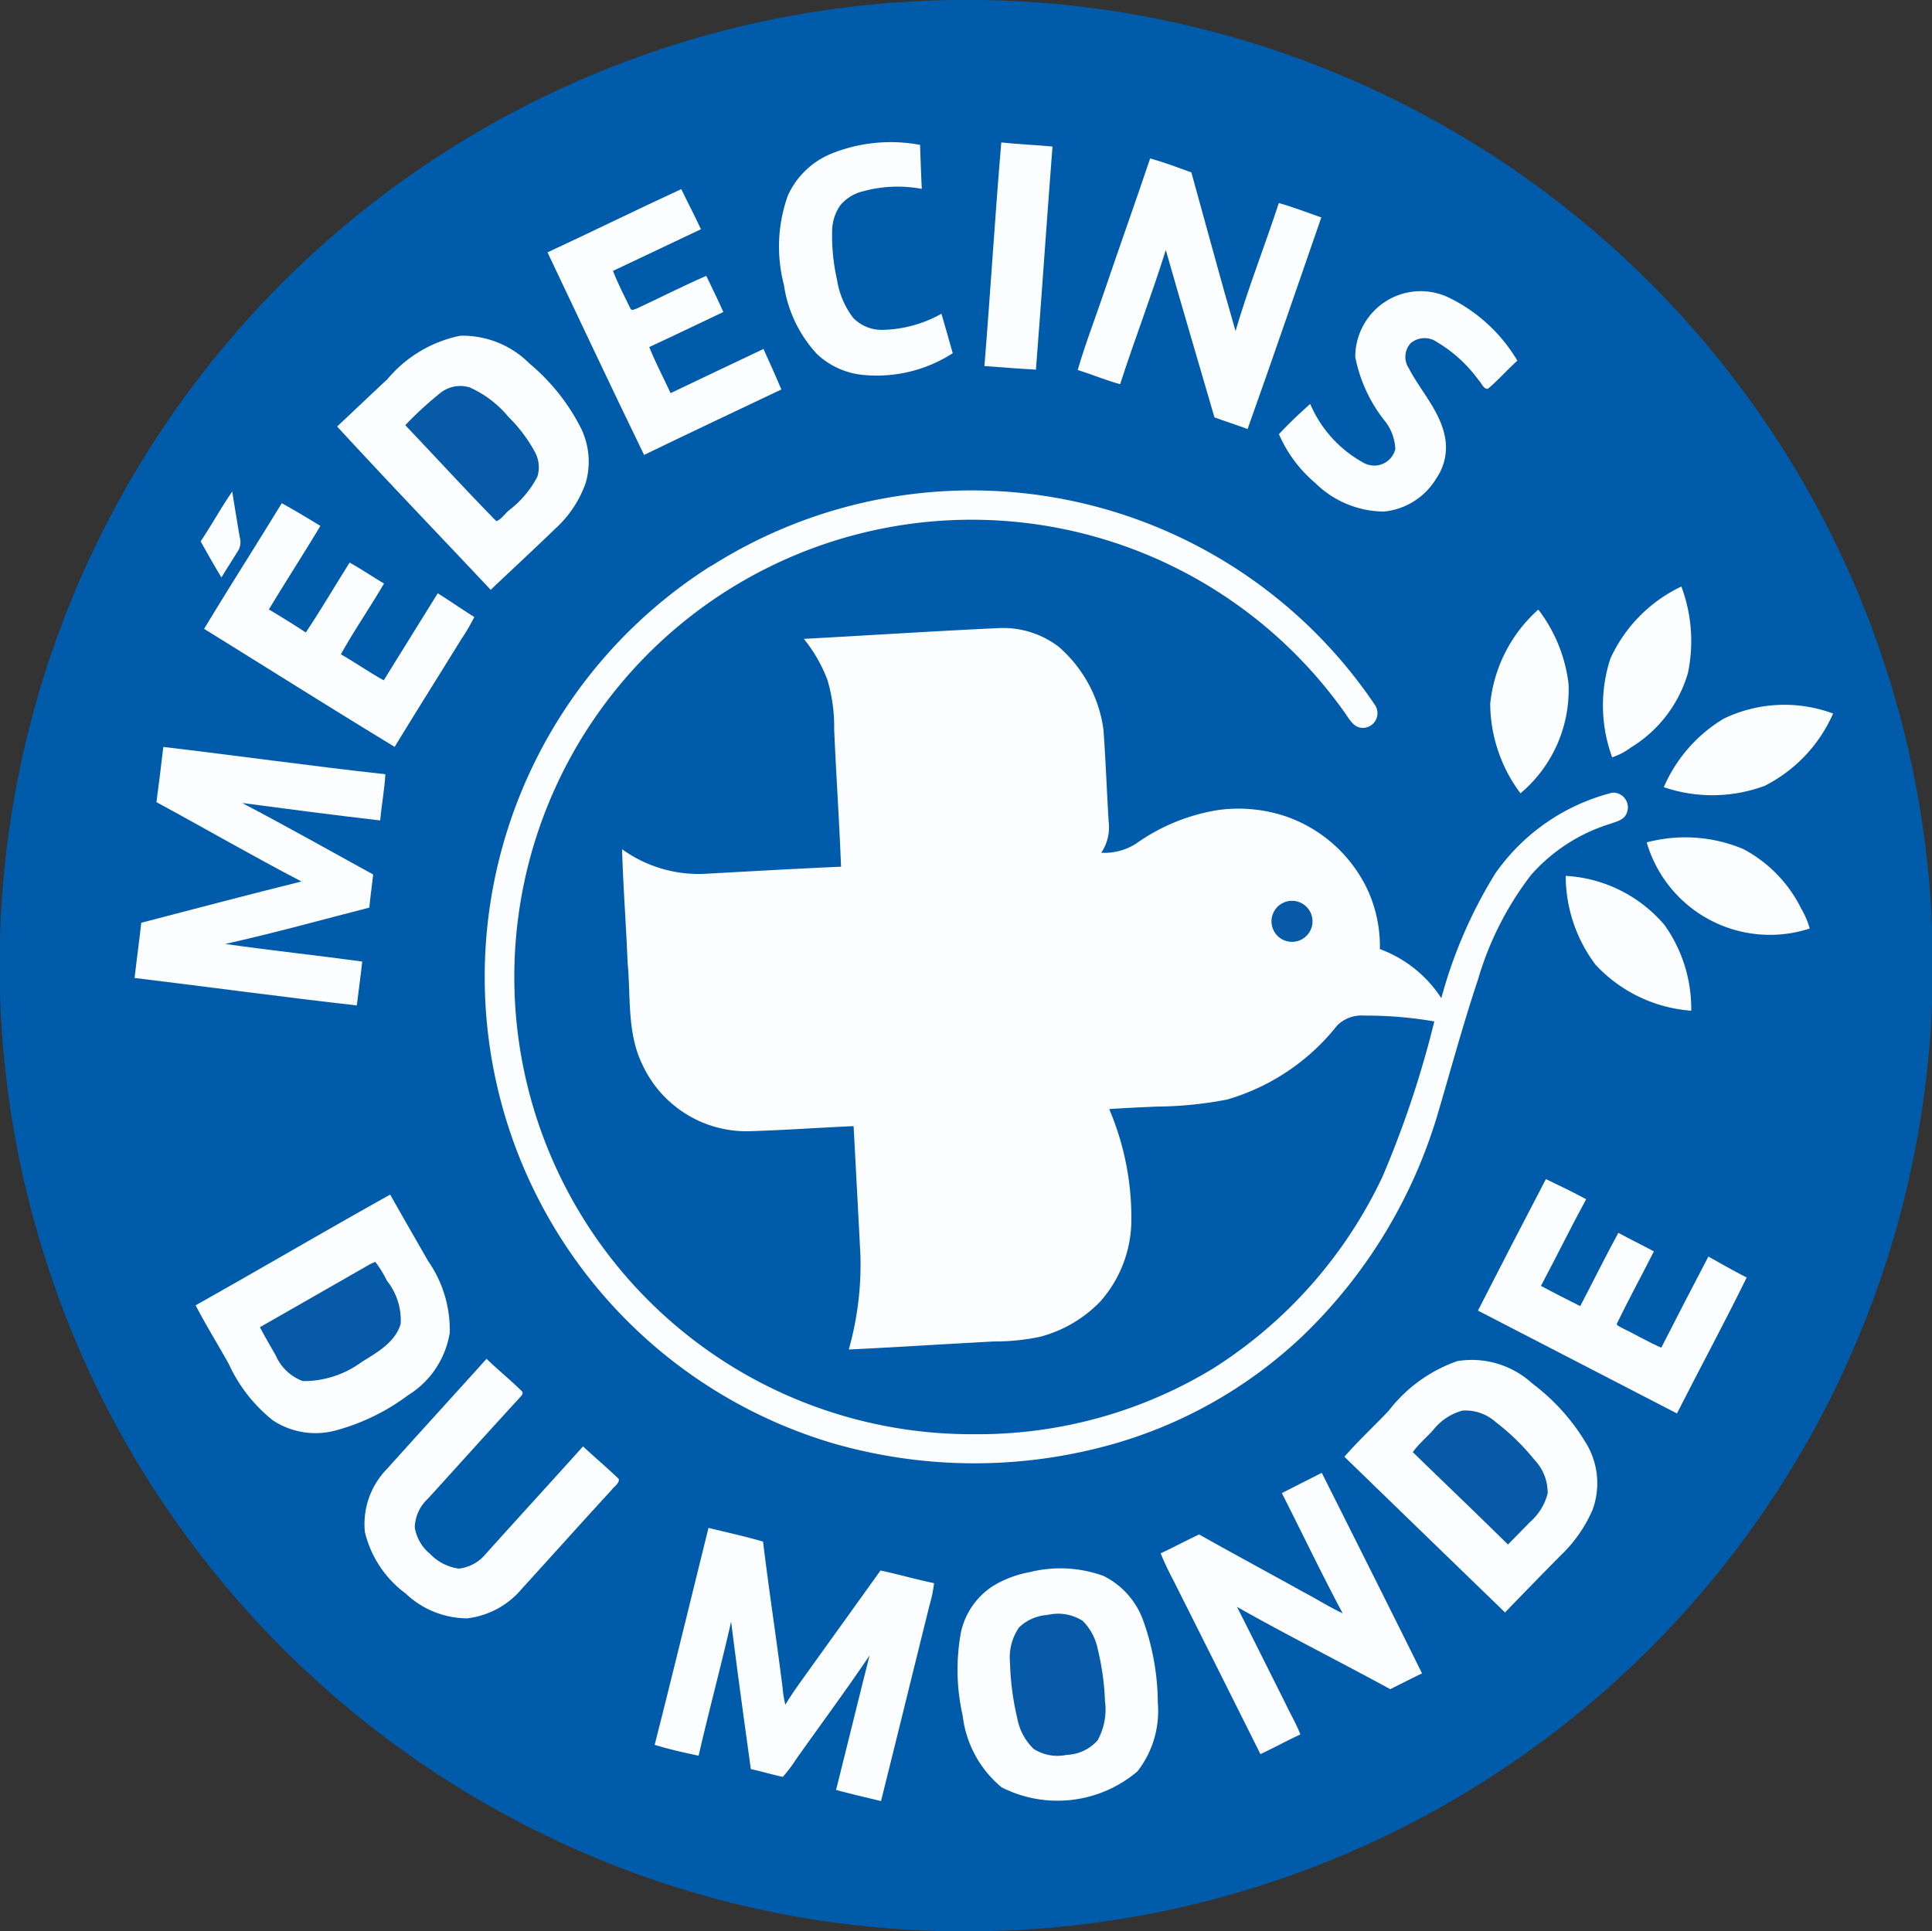 <svg id="Groupe_15" data-name="Groupe 15" xmlns="http://www.w3.org/2000/svg" width="105" height="104.976" viewBox="0 0 105 104.976">
  <rect x="0" y="0" width="105" height="104.976" fill="#333333" stroke="none"/>
  <path id="Tracé_24" data-name="Tracé 24" d="M251.411,3989.11a52.49,52.49,0,1,1,2.613,104.868,51.973,51.973,0,0,1-22.668-5.456,52.689,52.689,0,0,1-19.59-16.809,51.972,51.972,0,0,1-6.876-13.613,52.463,52.463,0,0,1,46.521-68.991Z" transform="translate(-202.205 -3989.008)" fill="#005caa"/>
  <path id="Tracé_25" data-name="Tracé 25" d="M233.368,3994.746a8.62,8.62,0,0,1,4.725-.439c.026.8.054,1.594.093,2.392a7.088,7.088,0,0,0-3.159.122,2.325,2.325,0,0,0-1.275.776,2.49,2.49,0,0,0-.438,1.385,10.886,10.886,0,0,0,.268,2.67,4.548,4.548,0,0,0,.882,2.064,2.161,2.161,0,0,0,1.589.646,6.812,6.812,0,0,0,3.2-.876c.211.711.411,1.43.615,2.145a7.624,7.624,0,0,1-4.862,1.181,4.266,4.266,0,0,1-2.506-1.126,7.013,7.013,0,0,1-1.808-3.777,8.233,8.233,0,0,1,.216-4.849A4.432,4.432,0,0,1,233.368,3994.746Z" transform="translate(-188.089 -3986.432)" fill="#fcfdfe"/>
  <path id="Tracé_26" data-name="Tracé 26" d="M238.787,3994.17c.926.1,1.857.134,2.784.222-.315,4.041-.584,8.085-.9,12.126-.935-.051-1.867-.127-2.8-.194C238.2,4002.274,238.444,3998.218,238.787,3994.17Z" transform="translate(-184.37 -3986.427)" fill="#fcfdfe"/>
  <path id="Tracé_27" data-name="Tracé 27" d="M245.192,3994.749c.76.21,1.5.492,2.241.761.8,2.874,1.569,5.758,2.4,8.622.689-2.351,1.59-4.63,2.352-6.957.782.219,1.541.516,2.309.782-1.33,3.834-2.643,7.677-4.006,11.5-.6-.222-1.206-.414-1.8-.631-.882-3.033-1.781-6.062-2.645-9.1-.764,2.452-1.694,4.851-2.481,7.294-.784-.211-1.533-.53-2.307-.771.444-1.524,1.027-3.008,1.53-4.514C243.577,3999.4,244.406,3997.084,245.192,3994.749Z" transform="translate(-182.684 -3986.138)" fill="#fcfdfe"/>
  <path id="Tracé_28" data-name="Tracé 28" d="M222.042,3999.3c2.43-1.128,4.836-2.314,7.27-3.438.348.729.732,1.443,1.067,2.18-1.593.75-3.18,1.518-4.778,2.265.267.7.615,1.358.938,2.028.063.181.257.044.372.01,1.254-.585,2.49-1.215,3.759-1.769.314.652.634,1.3.927,1.965-1.342.633-2.676,1.284-4.025,1.905.337.854.776,1.669,1.159,2.506,1.685-.8,3.362-1.609,5.049-2.4.33.73.661,1.458.97,2.2-2.487,1.185-4.981,2.354-7.458,3.558C225.512,4006.651,223.786,4002.969,222.042,3999.3Z" transform="translate(-192.286 -3985.583)" fill="#fcfdfe"/>
  <path id="Tracé_29" data-name="Tracé 29" d="M254.414,4000.073a3.531,3.531,0,0,1,3.4-.15,8.814,8.814,0,0,1,3.691,3.412c-.551.492-1.036,1.055-1.6,1.527-.252.031-.354-.333-.517-.483a7.6,7.6,0,0,0-2.247-2.052,1.176,1.176,0,0,0-1.434.056,1.109,1.109,0,0,0-.1,1.367c.639,1.231,1.668,2.287,1.953,3.684a2.965,2.965,0,0,1-.454,2.289,3.74,3.74,0,0,1-2.854,1.813,5.365,5.365,0,0,1-3.731-1.551,7.275,7.275,0,0,1-1.975-2.654c.537-.578,1.112-1.122,1.7-1.645a6.581,6.581,0,0,0,2.96,3.231,1.18,1.18,0,0,0,1.665-.771,2.619,2.619,0,0,0-.542-1.5,8.033,8.033,0,0,1-1.634-3.511A3.586,3.586,0,0,1,254.414,4000.073Z" transform="translate(-179.039 -3983.731)" fill="#fcfdfe"/>
  <path id="Tracé_30" data-name="Tracé 30" d="M221.117,4001.179a5.14,5.14,0,0,1,3.762,1.517,11.1,11.1,0,0,1,2.82,3.565,4.158,4.158,0,0,1,.229,2.919,6.072,6.072,0,0,1-1.641,2.476c-1.161,1.124-2.35,2.219-3.522,3.333-2.783-2.958-5.6-5.891-8.346-8.875.909-.854,1.81-1.713,2.723-2.563A6.975,6.975,0,0,1,221.117,4001.179Z" transform="translate(-196.097 -3982.931)" fill="#fcfdfe"/>
  <path id="Tracé_31" data-name="Tracé 31" d="M218.766,4003.4a1.734,1.734,0,0,1,1.631-.323,5.831,5.831,0,0,1,2.094,1.594,8.121,8.121,0,0,1,1.411,1.857,1.741,1.741,0,0,1,.168,1.395,5.433,5.433,0,0,1-1.524,1.815c-.242.19-.422.5-.706.609-1.68-1.711-3.3-3.486-4.952-5.22A19.6,19.6,0,0,1,218.766,4003.4Z" transform="translate(-194.863 -3982.017)" fill="#075aa8"/>
  <path id="Tracé_32" data-name="Tracé 32" d="M232.067,4010.886a26.431,26.431,0,0,1,36.093,7.58.8.8,0,0,1-.717,1.217c-.448-.021-.675-.441-.9-.767a24.853,24.853,0,1,0-20.14,39.159,24.616,24.616,0,0,0,12.894-3.542,24.881,24.881,0,0,0,9.264-10.477,54.936,54.936,0,0,0,2.808-8.417,21.713,21.713,0,0,0-3.81-.317,1.872,1.872,0,0,0-1.474.54,11.828,11.828,0,0,1-5.979,4.023,20.955,20.955,0,0,1-3.837.383c-.857.039-1.715.075-2.57.135a15.042,15.042,0,0,1,1.2,6.229,6.7,6.7,0,0,1-1.7,4.247,7.041,7.041,0,0,1-3.253,1.9,11.926,11.926,0,0,1-2.5.255c-2.633.137-5.262.313-7.9.437a17.067,17.067,0,0,0,.633-5.1q-.182-3.519-.372-7.042c-1.917.087-3.831.224-5.75.28a6.238,6.238,0,0,1-5.742-3.652c-.829-1.716-.613-3.672-.79-5.515-.081-2.056-.242-4.107-.3-6.164a7.093,7.093,0,0,0,4.5,1.337c2.465-.135,4.931-.278,7.4-.386-.095-2.488-.266-4.974-.374-7.464a8.92,8.92,0,0,0-.366-2.688,8.062,8.062,0,0,0-1.281-2.231c3.521-.192,7.04-.42,10.56-.585a4.977,4.977,0,0,1,3.307,1.027,7.257,7.257,0,0,1,2.415,4.483c.123,1.664.18,3.33.282,5a2.489,2.489,0,0,1-.4,1.7,3.2,3.2,0,0,0,1.89-.495,10.526,10.526,0,0,1,4.488-1.831,8.1,8.1,0,0,1,3.747.381,7.7,7.7,0,0,1,4.359,3.981,7.4,7.4,0,0,1,.658,3.2,6.768,6.768,0,0,1,3.339,2.668,25.477,25.477,0,0,1,2.928-6.771,11.057,11.057,0,0,1,6.373-4.4.8.8,0,0,1,.786,1.082c-.125.4-.573.492-.917.615a9.452,9.452,0,0,0-4.288,2.771,17.212,17.212,0,0,0-2.892,5.7c-.789,2.359-1.441,4.763-2.142,7.149a27.634,27.634,0,0,1-7.306,12.138,24.855,24.855,0,0,1-11.114,6.148,27.685,27.685,0,0,1-14.6-.27,26.441,26.441,0,0,1-6.522-47.657Z" transform="translate(-193.416 -3980.12)" fill="#fcfdfe"/>
  <path id="Tracé_33" data-name="Tracé 33" d="M209.475,4009.527c.592-.888,1.108-1.827,1.716-2.708.128.817.264,1.633.4,2.449a.965.965,0,0,1-.049.716c-.307.5-.634,1-.937,1.507C210.214,4010.844,209.839,4010.188,209.475,4009.527Z" transform="translate(-198.569 -3980.102)" fill="#fcfdfe"/>
  <path id="Tracé_34" data-name="Tracé 34" d="M209.6,4014.072c1.382-2.292,2.826-4.546,4.22-6.831.709.392,1.405.81,2.1,1.236-.917,1.524-1.883,3.018-2.8,4.541q1.015.6,2.007,1.251c.829-1.245,1.587-2.535,2.382-3.8.638.357,1.242.767,1.868,1.139-.758,1.3-1.613,2.537-2.345,3.848.789.45,1.536.975,2.332,1.414.974-1.581,1.958-3.154,2.934-4.732.67.416,1.314.876,1.987,1.289a10.5,10.5,0,0,1-.72,1.226c-1.2,1.947-2.419,3.88-3.61,5.833C216.483,4018.377,213.05,4016.207,209.6,4014.072Z" transform="translate(-198.507 -3979.891)" fill="#fcfdfe"/>
  <path id="Tracé_35" data-name="Tracé 35" d="M260.689,4014.18a8.024,8.024,0,0,1,3.858-3.919,8.48,8.48,0,0,1,.359,4.69,7.04,7.04,0,0,1-3.112,4.066,3.457,3.457,0,0,1-1.008.528A8.186,8.186,0,0,1,260.689,4014.18Z" transform="translate(-173.168 -3978.382)" fill="#fcfdfe"/>
  <path id="Tracé_36" data-name="Tracé 36" d="M256.2,4016.215a7.928,7.928,0,0,1,2.613-5.118,8.225,8.225,0,0,1,1.645,4.052,7.35,7.35,0,0,1-2.613,5.935A8.192,8.192,0,0,1,256.2,4016.215Z" transform="translate(-175.21 -3977.964)" fill="#fcfdfe"/>
  <path id="Tracé_37" data-name="Tracé 37" d="M265.743,4015.3a7.6,7.6,0,0,1,5.945-.279,8.019,8.019,0,0,1-3.717,3.929,8.181,8.181,0,0,1-5.484.073A8.074,8.074,0,0,1,265.743,4015.3Z" transform="translate(-172.063 -3976.237)" fill="#fcfdfe"/>
  <path id="Tracé_38" data-name="Tracé 38" d="M208.643,4016.074c4.023.474,8.04,1.04,12.068,1.484-.047.841-.207,1.672-.281,2.512-2.505-.292-5-.615-7.5-.948,2.394,1.257,4.749,2.584,7.119,3.885-.068.6-.154,1.2-.21,1.8-2.607.668-5.2,1.392-7.832,1.976,2.475.354,4.965.616,7.445.956-.081.8-.2,1.59-.293,2.386-4.03-.456-8.052-1.005-12.078-1.494.113-1,.254-2,.363-3,2.9-.757,5.8-1.52,8.706-2.244-2.655-1.383-5.247-2.886-7.881-4.312C208.4,4018.078,208.53,4017.077,208.643,4016.074Z" transform="translate(-199.767 -3975.475)" fill="#fcfdfe"/>
  <path id="Tracé_39" data-name="Tracé 39" d="M261.868,4019.622a8.144,8.144,0,0,1,5.245.359,7.344,7.344,0,0,1,3.15,3.235,4.605,4.605,0,0,1,.465,1.087,6.976,6.976,0,0,1-8.86-4.682Z" transform="translate(-172.373 -3973.834)" fill="#fcfdfe"/>
  <path id="Tracé_40" data-name="Tracé 40" d="M258.933,4020.746a7.6,7.6,0,0,1,5.382,2.687,7.852,7.852,0,0,1,1.44,4.643,7.885,7.885,0,0,1-5.2-2.5A8.038,8.038,0,0,1,258.933,4020.746Z" transform="translate(-173.84 -3973.139)" fill="#fcfdfe"/>
  <path id="Tracé_41" data-name="Tracé 41" d="M249.056,4021.7a1.115,1.115,0,1,1-.339,1.958A1.116,1.116,0,0,1,249.056,4021.7Z" transform="translate(-179.168 -3972.687)" fill="#075aa8"/>
  <path id="Tracé_42" data-name="Tracé 42" d="M255.753,4038.882q1.829-3.582,3.694-7.148c.73.359,1.47.7,2.186,1.094-.846,1.556-1.623,3.147-2.456,4.71.705.38,1.419.74,2.135,1.1.694-1.324,1.356-2.668,2.071-3.984.636.348,1.293.662,1.931,1.01-.653,1.292-1.345,2.563-1.98,3.862-.121.168.154.228.252.3.717.344,1.4.756,2.131,1.071q1.267-2.484,2.56-4.953c.689.387,1.375.78,2.081,1.139-1.215,2.485-2.538,4.918-3.789,7.389Q261.161,4041.677,255.753,4038.882Z" transform="translate(-175.43 -3967.645)" fill="#fcfdfe"/>
  <path id="Tracé_43" data-name="Tracé 43" d="M209.292,4038.313c3.537-1.985,7.033-4.044,10.575-6.017.68,1.208,1.372,2.406,2.061,3.609a6.567,6.567,0,0,1,1.176,3.9,4.906,4.906,0,0,1-2.272,3.4,11.57,11.57,0,0,1-3.963,1.92,4.209,4.209,0,0,1-3.372-.554,8.347,8.347,0,0,1-2.4-3.065C210.5,4040.434,209.858,4039.4,209.292,4038.313Z" transform="translate(-198.661 -3967.364)" fill="#fcfdfe"/>
  <path id="Tracé_44" data-name="Tracé 44" d="M217.5,4034.919a2.194,2.194,0,0,1,.393-.185,5.938,5.938,0,0,1,.624,1.014,3.443,3.443,0,0,1,.753,2.35c-.293,1.009-1.286,1.559-2.12,2.077a5.319,5.319,0,0,1-3.195,1.038,2.584,2.584,0,0,1-1.478-1.4c-.288-.508-.587-1.011-.856-1.53Q214.567,4036.6,217.5,4034.919Z" transform="translate(-197.494 -3966.144)" fill="#075aa8"/>
  <path id="Tracé_45" data-name="Tracé 45" d="M216.65,4044.22c1.794-2,3.606-3.98,5.4-5.973.633.61,1.319,1.166,1.944,1.784.066.139-.069.237-.147.334-1.672,1.818-3.319,3.657-4.982,5.484a2.205,2.205,0,0,0-.715,1.567,2.363,2.363,0,0,0,.839,1.441,2.641,2.641,0,0,0,1.559.792,2.2,2.2,0,0,0,1.446-.783c1.761-1.96,3.541-3.9,5.3-5.86.641.6,1.313,1.163,1.943,1.771.045.245-.258.405-.385.591-1.633,1.776-3.241,3.576-4.867,5.359a4.579,4.579,0,0,1-2.98,1.626,4.886,4.886,0,0,1-3.35-1.349,5.863,5.863,0,0,1-2.217-3.343A4.292,4.292,0,0,1,216.65,4044.22Z" transform="translate(-195.608 -3964.389)" fill="#fcfdfe"/>
  <path id="Tracé_46" data-name="Tracé 46" d="M257.051,4038.363a4.865,4.865,0,0,1,4.068,1.209,11.352,11.352,0,0,1,3.012,3.391,4.2,4.2,0,0,1,.268,3.491,7.63,7.63,0,0,1-1.772,2.512c-1,1.016-1.993,2.031-2.982,3.058q-4.367-4.228-8.731-8.463c.764-.872,1.614-1.664,2.409-2.5A8.051,8.051,0,0,1,257.051,4038.363Z" transform="translate(-177.85 -3964.381)" fill="#fcfdfe"/>
  <path id="Tracé_47" data-name="Tracé 47" d="M254.511,4041.175a3.049,3.049,0,0,1,1.58-1.045,2.464,2.464,0,0,1,1.807.621,12.39,12.39,0,0,1,2.117,2.065,2.564,2.564,0,0,1,.708,1.816,3.074,3.074,0,0,1-.957,1.556c-.4.406-.8.819-1.2,1.221-1.711-1.687-3.45-3.348-5.172-5.022C253.716,4041.942,254.142,4041.585,254.511,4041.175Z" transform="translate(-176.612 -3963.458)" fill="#075aa8"/>
  <path id="Tracé_48" data-name="Tracé 48" d="M250.843,4043.478c.723-.368,1.445-.736,2.171-1.1,1.821,3.63,3.646,7.26,5.448,10.9-.579.279-1.154.573-1.728.858-2.766-1.511-5.587-2.921-8.328-4.475.879,1.737,1.746,3.48,2.619,5.22.267.576.6,1.122.825,1.717-.735.332-1.437.73-2.171,1.065q-2.369-4.745-4.749-9.481a15.549,15.549,0,0,1-.673-1.429c.705-.327,1.389-.7,2.092-1.026,1.862,1.049,3.743,2.061,5.612,3.1.735.383,1.437.832,2.187,1.185C253,4047.859,251.949,4045.654,250.843,4043.478Z" transform="translate(-181.178 -3962.322)" fill="#fcfdfe"/>
  <path id="Tracé_49" data-name="Tracé 49" d="M228.85,4044.373c.988.243,1.986.459,2.964.746.321,2.657.732,5.3,1.064,7.959a5.636,5.636,0,0,0,.148.907c.447-.751.983-1.446,1.485-2.161q1.845-2.566,3.688-5.136c.974.211,1.932.487,2.909.69a7.086,7.086,0,0,1-.243,1.184c-.883,3.553-1.753,7.108-2.64,10.661-.815-.2-1.635-.386-2.443-.608.612-2.435,1.206-4.875,1.822-7.31-1.293,1.917-2.672,3.774-4.007,5.663a7.187,7.187,0,0,1-.71.938c-.583-.12-1.153-.3-1.736-.421-.37-2.671-.738-5.343-1.072-8.017-.553,2.438-1.208,4.852-1.767,7.288-.8-.168-1.605-.351-2.388-.59C226.921,4052.239,227.876,4048.3,228.85,4044.373Z" transform="translate(-190.344 -3961.326)" fill="#fcfdfe"/>
  <path id="Tracé_50" data-name="Tracé 50" d="M240.815,4046.044a6.865,6.865,0,0,1,4.029.208,4.348,4.348,0,0,1,2.175,2.5,13.453,13.453,0,0,1,.767,4.4,5.333,5.333,0,0,1-1.107,3.72,6.716,6.716,0,0,1-7.38.869,5.948,5.948,0,0,1-2.115-3.879,11.3,11.3,0,0,1-.1-4.536,4,4,0,0,1,1.736-2.525A5.786,5.786,0,0,1,240.815,4046.044Z" transform="translate(-184.861 -3960.59)" fill="#fcfdfe"/>
  <path id="Tracé_51" data-name="Tracé 51" d="M240.832,4047.546a2.473,2.473,0,0,1,1.919.322,3.014,3.014,0,0,1,.818,1.545,14.091,14.091,0,0,1,.39,2.8,3.474,3.474,0,0,1-.4,2.146,2.354,2.354,0,0,1-1.683.791,2.406,2.406,0,0,1-1.794-.324,3.1,3.1,0,0,1-.893-1.683,14.757,14.757,0,0,1-.392-3.02,2.861,2.861,0,0,1,.492-1.9A2.443,2.443,0,0,1,240.832,4047.546Z" transform="translate(-183.906 -3959.765)" fill="#075aa8"/>
</svg>
